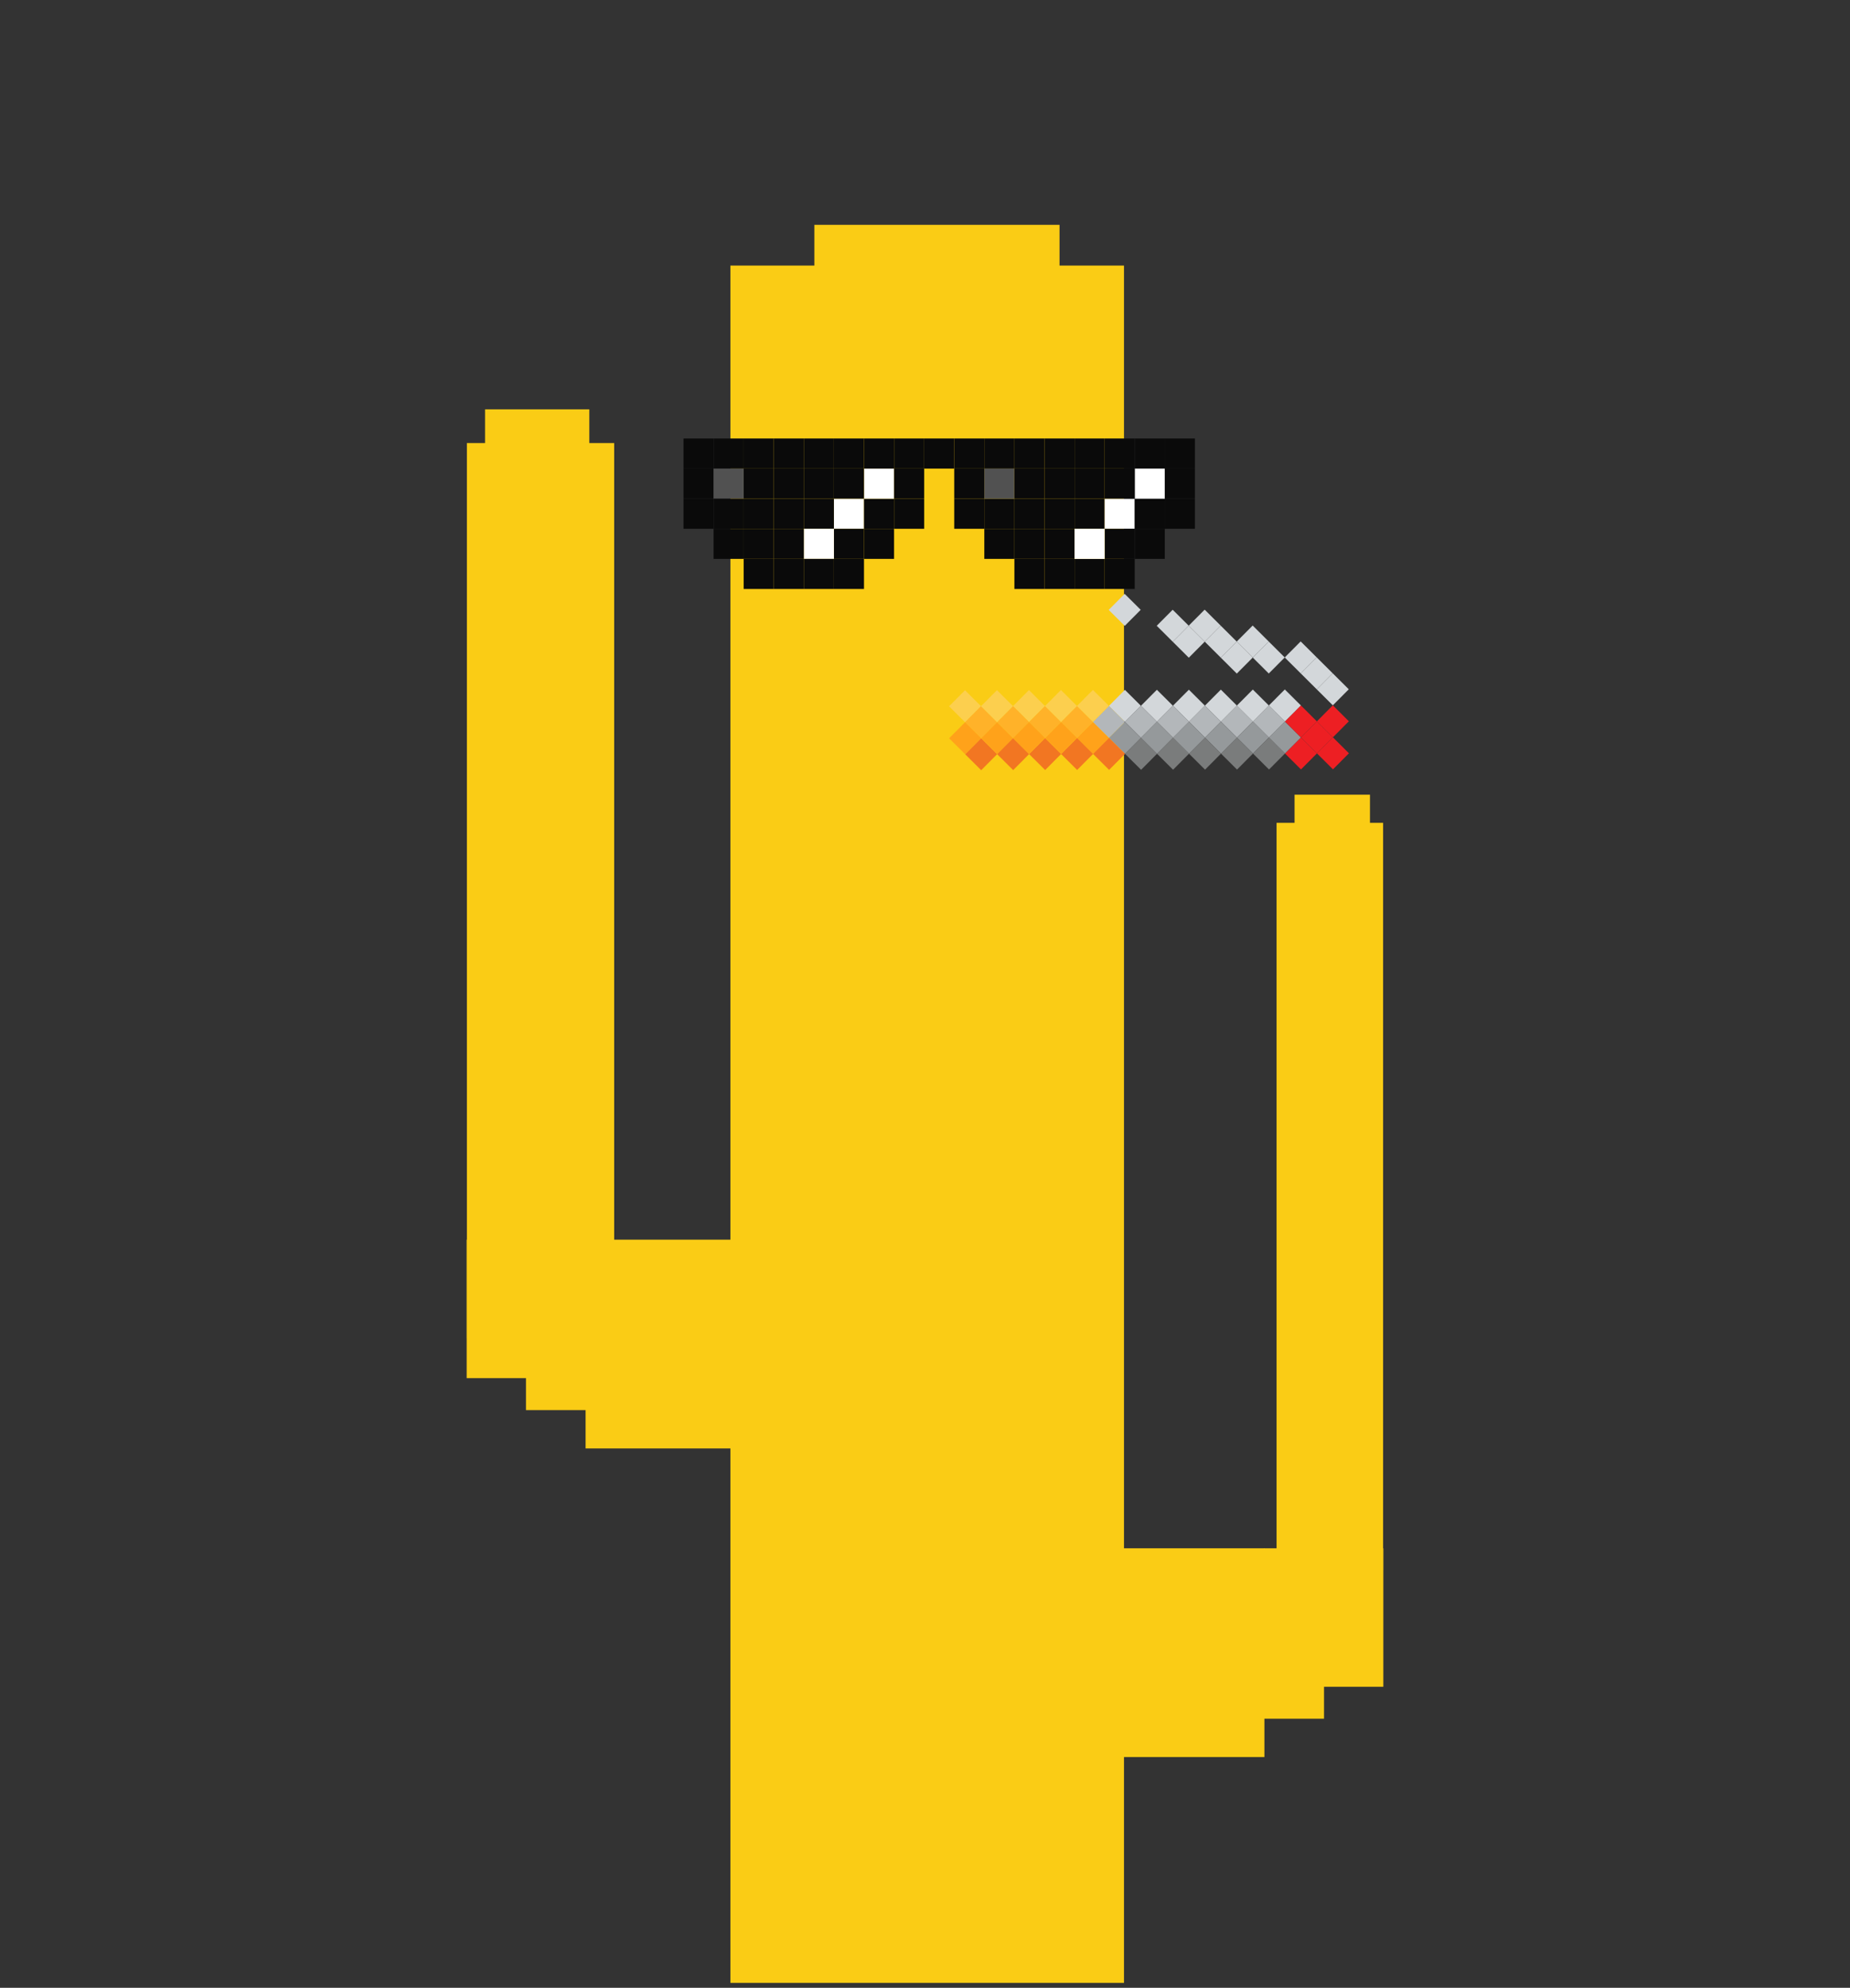 <svg id="Layer_1" data-name="Layer 1" xmlns="http://www.w3.org/2000/svg" viewBox="0 0 2328 2500"><rect x="0" y="0" width="2328" height="2500" fill="#333333" stroke="none"/><defs><style>.cls-1,.cls-2{fill:#facc15;}.cls-1{fill-rule:evenodd;}.cls-3{fill:#d3d7da;}.cls-4{fill:#ffa21a;}.cls-5{fill:#f27622;}.cls-6{fill:#b3b7ba;}.cls-7{fill:#95999b;}.cls-8{fill:#7a7c7c;}.cls-9{fill:#ed1f23;}.cls-10{fill:#ffb229;}.cls-11{fill:#fccf4e;}.cls-12{fill:#fff;}.cls-13{fill:#0a0a0a;}.cls-14{fill:#515151;}</style></defs><title>cactus1</title><path class="cls-1" d="M1414.4,334H919.13V2493.87H1414.4Z"/><rect class="cls-2" x="1403.56" y="1947.28" width="187.55" height="262.57" transform="translate(2994.67 4157.12) rotate(180)"/><rect class="cls-2" x="1590.33" y="1947.28" width="75.8" height="214.34" transform="translate(3256.46 4108.89) rotate(180)"/><rect class="cls-2" x="1664.96" y="1947.28" width="75.8" height="174.15" transform="translate(3405.72 4068.71) rotate(180)"/><rect class="cls-2" x="1606.4" y="1034.86" width="134.08" height="939.77" transform="translate(3346.88 3009.49) rotate(180)"/><rect class="cls-2" x="1629.04" y="999.47" width="94.9" height="40.86" transform="translate(3352.98 2039.8) rotate(180)"/><rect class="cls-2" x="1024.79" y="282.77" width="308.5" height="56.92" transform="translate(2358.08 622.47) rotate(180)"/><rect class="cls-2" x="736.89" y="1559.11" width="187.55" height="262.57"/><rect class="cls-2" x="661.87" y="1559.11" width="75.8" height="214.34"/><rect class="cls-2" x="587.24" y="1559.11" width="75.8" height="174.15"/><rect class="cls-2" x="587.52" y="557.22" width="185.35" height="1125.72"/><rect class="cls-2" x="610.39" y="514.83" width="131.19" height="48.94"/><rect class="cls-3" x="1622.52" y="812.46" width="28.46" height="28.46" transform="translate(-103.72 1403.88) rotate(-45.14)"/><rect class="cls-3" x="1642.69" y="832.53" width="28.46" height="28.46" transform="translate(-112 1424.09) rotate(-45.14)"/><rect class="cls-3" x="1662.87" y="852.6" width="28.46" height="28.46" transform="translate(-120.28 1444.3) rotate(-45.14)"/><rect class="cls-3" x="1542.04" y="812.67" width="28.46" height="28.46" transform="translate(-127.58 1346.88) rotate(-45.14)"/><rect class="cls-3" x="1521.87" y="792.59" width="28.46" height="28.46" transform="translate(-119.29 1326.67) rotate(-45.14)"/><rect class="cls-3" x="1501.7" y="772.52" width="28.46" height="28.46" transform="translate(-111.01 1306.45) rotate(-45.14)"/><rect class="cls-3" x="1582.28" y="812.56" width="28.46" height="28.46" transform="translate(-115.65 1375.38) rotate(-45.14)"/><rect class="cls-3" x="1562.11" y="792.49" width="28.46" height="28.46" transform="translate(-107.36 1355.17) rotate(-45.14)"/><rect class="cls-3" x="1461.45" y="772.63" width="28.46" height="28.46" transform="translate(-122.94 1277.96) rotate(-45.14)"/><rect class="cls-3" x="1481.62" y="792.7" width="28.46" height="28.46" transform="translate(-131.22 1298.17) rotate(-45.14)"/><rect class="cls-3" x="1401.04" y="752.66" width="28.46" height="28.46" transform="translate(-126.59 1229.25) rotate(-45.14)"/><rect class="cls-4" x="1361.2" y="913.73" width="28.46" height="28.46" transform="translate(-252.51 1248.47) rotate(-45.14)"/><rect class="cls-3" x="1401.34" y="873.38" width="28.46" height="28.46" transform="translate(-212.08 1265.04) rotate(-45.14)"/><rect class="cls-5" x="1341.13" y="933.9" width="28.46" height="28.46" transform="translate(-272.72 1240.19) rotate(-45.14)"/><rect class="cls-6" x="1381.27" y="893.56" width="28.46" height="28.46" transform="translate(-232.29 1256.75) rotate(-45.14)"/><rect class="cls-6" x="1542.24" y="893.15" width="28.46" height="28.46" transform="translate(-184.57 1370.74) rotate(-45.14)"/><rect class="cls-3" x="1522.07" y="873.08" width="28.46" height="28.46" transform="translate(-176.29 1350.53) rotate(-45.14)"/><rect class="cls-7" x="1562.41" y="913.22" width="28.46" height="28.46" transform="translate(-192.86 1390.96) rotate(-45.14)"/><rect class="cls-8" x="1582.59" y="933.29" width="28.46" height="28.46" transform="translate(-201.14 1411.17) rotate(-45.14)"/><rect class="cls-9" x="1622.83" y="933.19" width="28.46" height="28.46" transform="translate(-189.21 1439.67) rotate(-45.14)"/><rect class="cls-7" x="1602.66" y="913.12" width="28.46" height="28.46" transform="translate(-180.92 1419.45) rotate(-45.14)"/><rect class="cls-6" x="1582.48" y="893.05" width="28.46" height="28.46" transform="translate(-172.64 1399.24) rotate(-45.14)"/><rect class="cls-10" x="1341.03" y="893.66" width="28.46" height="28.46" transform="translate(-244.22 1228.26) rotate(-45.14)"/><rect class="cls-11" x="1361.1" y="873.48" width="28.46" height="28.46" transform="translate(-224.01 1236.54) rotate(-45.14)"/><rect class="cls-5" x="1300.89" y="934" width="28.46" height="28.46" transform="translate(-284.65 1211.69) rotate(-45.14)"/><rect class="cls-4" x="1320.96" y="913.83" width="28.46" height="28.46" transform="translate(-264.44 1219.97) rotate(-45.14)"/><rect class="cls-3" x="1562.31" y="872.98" width="28.46" height="28.46" transform="translate(-164.36 1379.03) rotate(-45.14)"/><rect class="cls-6" x="1502" y="893.25" width="28.46" height="28.46" transform="translate(-196.5 1342.24) rotate(-45.14)"/><rect class="cls-8" x="1542.34" y="933.39" width="28.46" height="28.46" transform="translate(-213.07 1382.67) rotate(-45.14)"/><rect class="cls-7" x="1522.17" y="913.32" width="28.46" height="28.46" transform="translate(-204.79 1362.46) rotate(-45.14)"/><rect class="cls-3" x="1441.59" y="873.28" width="28.46" height="28.46" transform="translate(-200.15 1293.53) rotate(-45.14)"/><rect class="cls-3" x="1481.83" y="873.18" width="28.46" height="28.46" transform="translate(-188.22 1322.03) rotate(-45.14)"/><rect class="cls-6" x="1421.51" y="893.45" width="28.46" height="28.46" transform="translate(-220.36 1285.25) rotate(-45.14)"/><rect class="cls-7" x="1401.44" y="913.63" width="28.46" height="28.46" transform="translate(-240.58 1276.97) rotate(-45.14)"/><rect class="cls-5" x="1381.37" y="933.8" width="28.46" height="28.46" transform="translate(-260.79 1268.68) rotate(-45.14)"/><rect class="cls-9" x="1662.97" y="892.85" width="28.46" height="28.46" transform="translate(-148.78 1456.23) rotate(-45.14)"/><rect class="cls-11" x="1280.62" y="873.69" width="28.46" height="28.46" transform="translate(-247.87 1179.54) rotate(-45.14)"/><rect class="cls-5" x="1220.41" y="934.2" width="28.46" height="28.46" transform="translate(-308.51 1154.69) rotate(-45.14)"/><rect class="cls-4" x="1240.48" y="914.03" width="28.46" height="28.46" transform="translate(-288.3 1162.98) rotate(-45.14)"/><rect class="cls-10" x="1260.55" y="893.86" width="28.46" height="28.46" transform="translate(-268.08 1171.26) rotate(-45.14)"/><rect class="cls-10" x="1300.79" y="893.76" width="28.46" height="28.46" transform="translate(-256.15 1199.76) rotate(-45.14)"/><rect class="cls-5" x="1260.65" y="934.1" width="28.46" height="28.46" transform="translate(-296.58 1183.19) rotate(-45.14)"/><rect class="cls-4" x="1280.72" y="913.93" width="28.46" height="28.46" transform="translate(-276.37 1191.48) rotate(-45.14)"/><rect class="cls-11" x="1320.86" y="873.59" width="28.46" height="28.46" transform="translate(-235.94 1208.04) rotate(-45.14)"/><rect class="cls-9" x="1663.07" y="933.09" width="28.46" height="28.46" transform="translate(-177.28 1468.16) rotate(-45.14)"/><rect class="cls-9" x="1642.9" y="913.02" width="28.46" height="28.46" transform="translate(-168.99 1447.95) rotate(-45.14)"/><rect class="cls-9" x="1622.73" y="892.95" width="28.46" height="28.46" transform="translate(-160.71 1427.74) rotate(-45.14)"/><rect class="cls-3" x="1602.55" y="872.88" width="28.46" height="28.46" transform="translate(-152.43 1407.52) rotate(-45.14)"/><rect class="cls-8" x="1461.86" y="933.59" width="28.46" height="28.46" transform="translate(-236.93 1325.68) rotate(-45.14)"/><rect class="cls-8" x="1502.1" y="933.49" width="28.46" height="28.46" transform="translate(-225 1354.18) rotate(-45.14)"/><rect class="cls-7" x="1481.93" y="913.42" width="28.46" height="28.46" transform="translate(-216.72 1333.96) rotate(-45.14)"/><rect class="cls-8" x="1421.62" y="933.7" width="28.46" height="28.46" transform="translate(-248.86 1297.18) rotate(-45.14)"/><rect class="cls-6" x="1461.76" y="893.35" width="28.46" height="28.46" transform="translate(-208.43 1313.75) rotate(-45.14)"/><rect class="cls-7" x="1441.69" y="913.52" width="28.46" height="28.46" transform="translate(-228.65 1305.46) rotate(-45.14)"/><rect class="cls-11" x="1200.13" y="873.89" width="28.46" height="28.46" transform="translate(-271.73 1122.55) rotate(-45.14)"/><rect class="cls-10" x="1220.3" y="893.96" width="28.46" height="28.46" transform="translate(-280.01 1142.76) rotate(-45.14)"/><rect class="cls-11" x="1240.37" y="873.79" width="28.46" height="28.46" transform="translate(-259.8 1151.05) rotate(-45.14)"/><rect class="cls-4" x="1200.23" y="914.13" width="28.46" height="28.46" transform="translate(-300.23 1134.48) rotate(-45.14)"/><rect class="cls-12" x="1049.38" y="627.2" width="37.85" height="37.85"/><rect class="cls-13" x="1049.38" y="551.49" width="37.85" height="37.85"/><rect class="cls-13" x="1049.38" y="665.05" width="37.85" height="37.85"/><rect class="cls-13" x="1011.53" y="551.49" width="37.85" height="37.85"/><rect class="cls-13" x="1011.53" y="589.35" width="37.85" height="37.85"/><rect class="cls-13" x="1049.38" y="702.9" width="37.85" height="37.85"/><rect class="cls-13" x="1011.53" y="627.2" width="37.85" height="37.85"/><rect class="cls-12" x="1011.53" y="665.05" width="37.85" height="37.85"/><rect class="cls-13" x="1011.53" y="702.9" width="37.85" height="37.85"/><rect class="cls-13" x="1087.23" y="627.2" width="37.85" height="37.85"/><rect class="cls-12" x="1087.23" y="589.35" width="37.85" height="37.85"/><rect class="cls-13" x="1087.23" y="665.05" width="37.85" height="37.85"/><rect class="cls-13" x="1087.23" y="551.49" width="37.85" height="37.85"/><rect class="cls-13" x="1390.06" y="702.9" width="37.85" height="37.85"/><rect class="cls-13" x="1352.2" y="702.9" width="37.85" height="37.85"/><rect class="cls-13" x="1276.5" y="702.9" width="37.85" height="37.85"/><rect class="cls-13" x="1314.35" y="702.9" width="37.85" height="37.85"/><rect class="cls-13" x="935.82" y="702.9" width="37.85" height="37.85"/><rect class="cls-13" x="935.82" y="665.05" width="37.85" height="37.85"/><rect class="cls-13" x="935.82" y="551.49" width="37.85" height="37.85"/><rect class="cls-13" x="935.82" y="627.2" width="37.85" height="37.85"/><rect class="cls-13" x="935.82" y="589.35" width="37.85" height="37.85"/><rect class="cls-13" x="973.68" y="627.2" width="37.85" height="37.85"/><rect class="cls-13" x="973.68" y="665.05" width="37.85" height="37.85"/><rect class="cls-13" x="973.68" y="702.9" width="37.85" height="37.85"/><rect class="cls-13" x="973.68" y="551.49" width="37.85" height="37.85"/><rect class="cls-13" x="973.68" y="589.35" width="37.85" height="37.85"/><rect class="cls-13" x="1049.38" y="589.35" width="37.85" height="37.85"/><rect class="cls-13" x="1314.35" y="627.2" width="37.85" height="37.85"/><rect class="cls-13" x="1352.2" y="627.2" width="37.85" height="37.85"/><rect class="cls-13" x="1465.76" y="627.2" width="37.85" height="37.85"/><rect class="cls-12" x="1390.06" y="627.2" width="37.85" height="37.85"/><rect class="cls-13" x="1200.79" y="627.2" width="37.85" height="37.85"/><rect class="cls-13" x="1238.64" y="627.2" width="37.85" height="37.85"/><rect class="cls-13" x="1276.5" y="627.2" width="37.85" height="37.85"/><rect class="cls-13" x="1427.91" y="627.2" width="37.85" height="37.85"/><rect class="cls-13" x="1162.94" y="551.49" width="37.85" height="37.85"/><rect class="cls-13" x="1125.09" y="551.49" width="37.85" height="37.85"/><rect class="cls-13" x="1125.09" y="627.2" width="37.85" height="37.85"/><rect class="cls-13" x="1125.09" y="589.35" width="37.85" height="37.85"/><rect class="cls-13" x="1238.64" y="665.05" width="37.85" height="37.85"/><rect class="cls-13" x="1427.91" y="665.05" width="37.85" height="37.85"/><rect class="cls-13" x="1390.06" y="665.05" width="37.85" height="37.85"/><rect class="cls-13" x="1276.5" y="665.05" width="37.85" height="37.85"/><rect class="cls-13" x="1314.35" y="665.05" width="37.85" height="37.85"/><rect class="cls-12" x="1352.2" y="665.05" width="37.85" height="37.85"/><rect class="cls-13" x="1390.06" y="551.49" width="37.85" height="37.85"/><rect class="cls-13" x="1465.76" y="551.49" width="37.85" height="37.85"/><rect class="cls-13" x="1352.2" y="551.49" width="37.85" height="37.85"/><rect class="cls-13" x="1427.91" y="551.49" width="37.85" height="37.85"/><rect class="cls-13" x="1238.64" y="551.49" width="37.85" height="37.85"/><rect class="cls-13" x="1314.35" y="551.49" width="37.85" height="37.85"/><rect class="cls-13" x="1276.5" y="551.49" width="37.85" height="37.85"/><rect class="cls-14" x="1238.64" y="589.35" width="37.85" height="37.85"/><rect class="cls-13" x="1200.79" y="589.35" width="37.85" height="37.85"/><rect class="cls-13" x="1276.5" y="589.35" width="37.85" height="37.85"/><rect class="cls-13" x="1314.35" y="589.35" width="37.85" height="37.85"/><rect class="cls-13" x="1200.79" y="551.49" width="37.85" height="37.85"/><rect class="cls-13" x="1352.2" y="589.35" width="37.85" height="37.85"/><rect class="cls-12" x="1427.91" y="589.35" width="37.85" height="37.85"/><rect class="cls-13" x="1390.06" y="589.35" width="37.85" height="37.85"/><rect class="cls-13" x="1465.76" y="589.35" width="37.85" height="37.85"/><rect class="cls-13" x="860.12" y="627.2" width="37.85" height="37.85"/><rect class="cls-13" x="860.12" y="589.35" width="37.85" height="37.85"/><rect class="cls-13" x="860.12" y="551.49" width="37.85" height="37.85"/><rect class="cls-13" x="897.97" y="551.49" width="37.85" height="37.85"/><rect class="cls-14" x="897.97" y="589.35" width="37.85" height="37.85"/><rect class="cls-13" x="897.97" y="665.05" width="37.85" height="37.85"/><rect class="cls-13" x="897.97" y="627.2" width="37.85" height="37.85"/></svg>